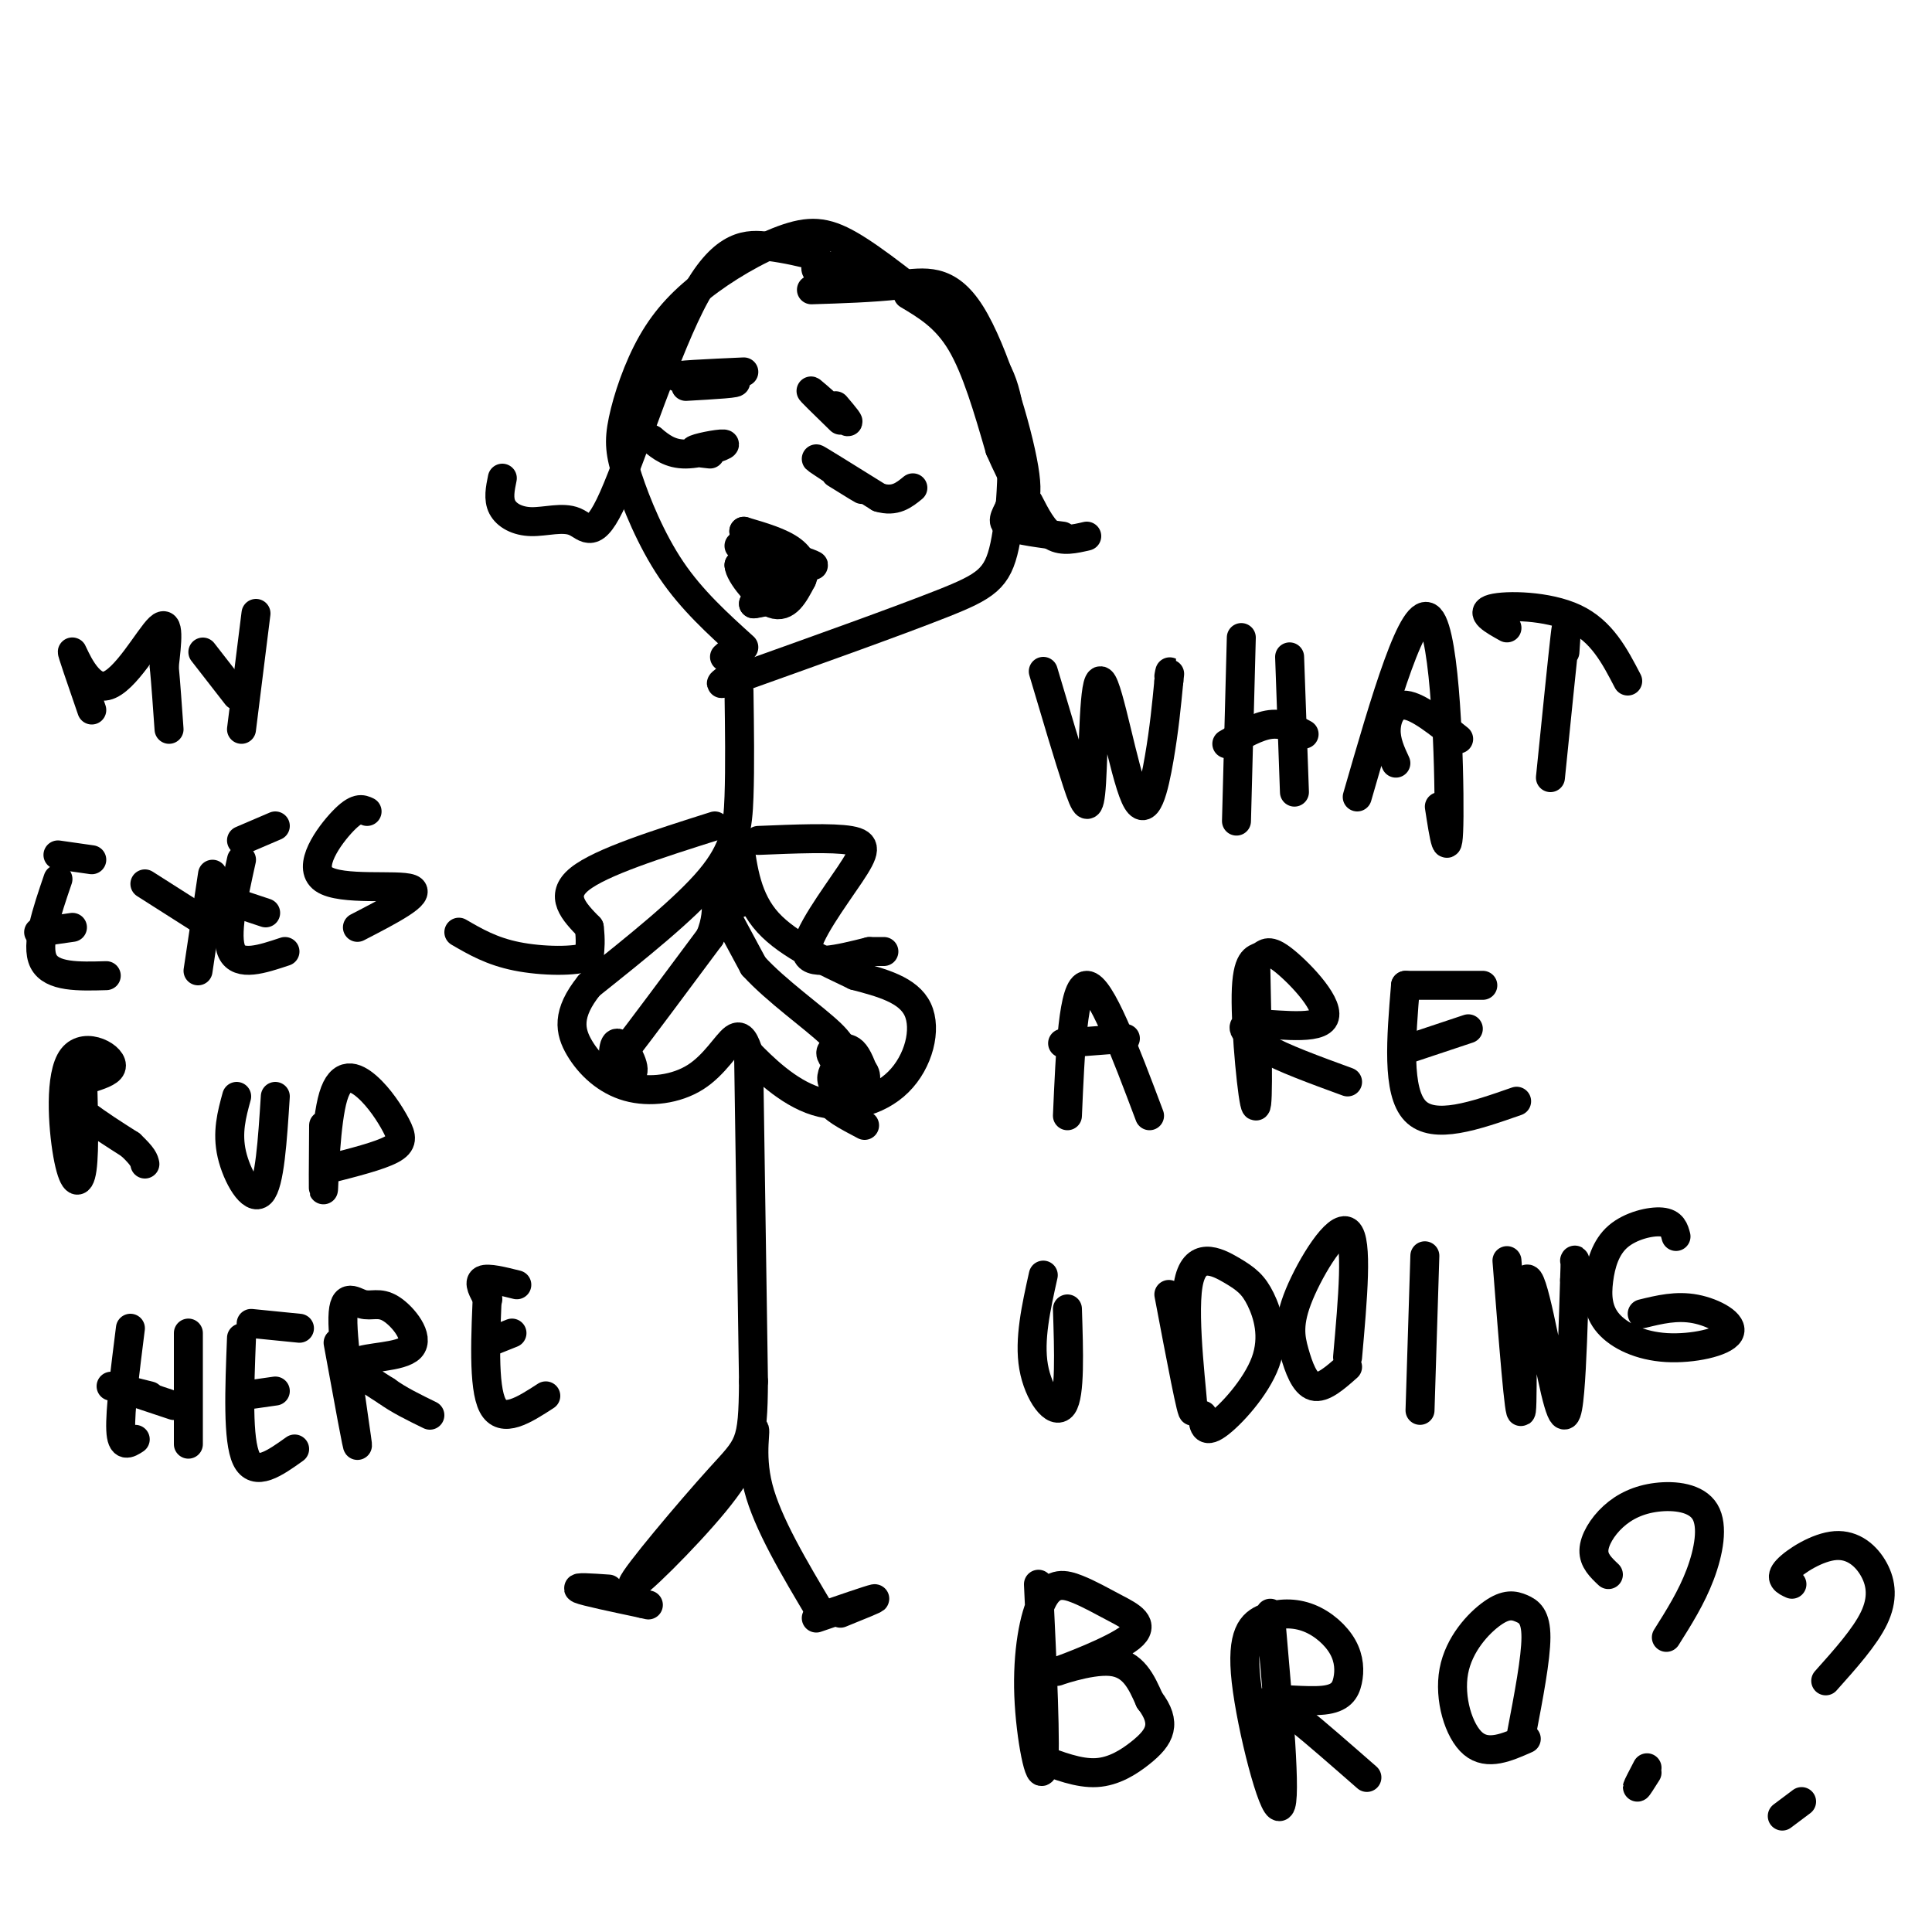 <svg viewBox='0 0 400 400' version='1.1' xmlns='http://www.w3.org/2000/svg' xmlns:xlink='http://www.w3.org/1999/xlink'><g fill='none' stroke='#000000' stroke-width='6' stroke-linecap='round' stroke-linejoin='round'><path d='M154,134c-5.382,-4.868 -10.764,-9.736 -15,-16c-4.236,-6.264 -7.326,-13.925 -9,-19c-1.674,-5.075 -1.930,-7.564 -1,-12c0.930,-4.436 3.048,-10.818 6,-16c2.952,-5.182 6.740,-9.162 12,-13c5.260,-3.838 11.993,-7.533 17,-9c5.007,-1.467 8.288,-0.705 14,3c5.712,3.705 13.856,10.352 22,17'/><path d='M200,69c5.426,4.987 7.990,8.955 9,17c1.010,8.045 0.464,20.166 -1,27c-1.464,6.834 -3.847,8.381 -13,12c-9.153,3.619 -25.077,9.309 -41,15'/><path d='M154,140c-7.089,2.556 -4.311,1.444 -3,0c1.311,-1.444 1.156,-3.222 1,-5'/><path d='M152,135c-0.167,-0.667 -1.083,0.167 -2,1'/><path d='M153,143c0.111,7.889 0.222,15.778 0,22c-0.222,6.222 -0.778,10.778 -6,17c-5.222,6.222 -15.111,14.111 -25,22'/><path d='M122,204c-4.732,5.867 -4.061,9.533 -2,13c2.061,3.467 5.511,6.733 10,8c4.489,1.267 10.016,0.533 14,-2c3.984,-2.533 6.424,-6.867 8,-8c1.576,-1.133 2.288,0.933 3,3'/><path d='M155,218c2.710,2.754 7.984,8.140 14,10c6.016,1.860 12.774,0.193 17,-4c4.226,-4.193 5.922,-10.912 4,-15c-1.922,-4.088 -7.461,-5.544 -13,-7'/><path d='M177,202c-5.756,-2.778 -13.644,-6.222 -18,-11c-4.356,-4.778 -5.178,-10.889 -6,-17'/><path d='M155,219c0.000,0.000 1.000,67.000 1,67'/><path d='M156,286c-0.094,13.338 -0.829,13.183 -7,20c-6.171,6.817 -17.777,20.604 -18,22c-0.223,1.396 10.936,-9.601 17,-17c6.064,-7.399 7.032,-11.199 8,-15'/><path d='M156,296c0.889,-0.822 -0.889,4.622 1,12c1.889,7.378 7.444,16.689 13,26'/><path d='M127,222c-0.083,-3.226 -0.167,-6.452 1,-6c1.167,0.452 3.583,4.583 3,6c-0.583,1.417 -4.167,0.119 -5,-1c-0.833,-1.119 1.083,-2.060 3,-3'/><path d='M129,218c3.500,-4.500 10.750,-14.250 18,-24'/><path d='M147,194c2.667,-6.400 0.333,-10.400 1,-9c0.667,1.400 4.333,8.200 8,15'/><path d='M156,200c4.711,5.178 12.489,10.622 16,14c3.511,3.378 2.756,4.689 2,6'/><path d='M174,220c-0.288,0.553 -2.008,-1.065 -2,-2c0.008,-0.935 1.745,-1.187 3,-1c1.255,0.187 2.027,0.813 3,3c0.973,2.187 2.147,5.935 1,7c-1.147,1.065 -4.613,-0.553 -6,-2c-1.387,-1.447 -0.693,-2.724 0,-4'/><path d='M173,221c1.014,-0.829 3.550,-0.903 5,0c1.450,0.903 1.813,2.781 0,4c-1.813,1.219 -5.804,1.777 -6,3c-0.196,1.223 3.402,3.112 7,5'/><path d='M153,187c0.000,0.000 -2.000,-5.000 -2,-5'/><path d='M216,139c2.632,8.879 5.265,17.757 7,23c1.735,5.243 2.573,6.850 3,0c0.427,-6.850 0.444,-22.156 2,-21c1.556,1.156 4.650,18.773 7,24c2.350,5.227 3.957,-1.935 5,-8c1.043,-6.065 1.521,-11.032 2,-16'/><path d='M242,141c0.333,-2.833 0.167,-1.917 0,-1'/><path d='M257,132c0.000,0.000 -1.000,38.000 -1,38'/><path d='M267,136c0.000,0.000 1.000,28.000 1,28'/><path d='M254,154c3.167,-1.833 6.333,-3.667 9,-4c2.667,-0.333 4.833,0.833 7,2'/><path d='M281,165c5.844,-20.222 11.689,-40.444 15,-37c3.311,3.444 4.089,30.556 4,41c-0.089,10.444 -1.044,4.222 -2,-2'/><path d='M289,158c-1.044,-2.244 -2.089,-4.489 -2,-7c0.089,-2.511 1.311,-5.289 4,-5c2.689,0.289 6.844,3.644 11,7'/><path d='M324,135c0.250,-3.667 0.500,-7.333 0,-3c-0.500,4.333 -1.750,16.667 -3,29'/><path d='M312,130c-2.911,-1.622 -5.822,-3.244 -3,-4c2.822,-0.756 11.378,-0.644 17,2c5.622,2.644 8.311,7.822 11,13'/><path d='M221,231c0.583,-13.500 1.167,-27.000 4,-27c2.833,0.000 7.917,13.500 13,27'/><path d='M220,216c0.000,0.000 13.000,-1.000 13,-1'/><path d='M260,200c0.303,14.637 0.606,29.274 0,29c-0.606,-0.274 -2.123,-15.457 -2,-23c0.123,-7.543 1.884,-7.444 3,-8c1.116,-0.556 1.588,-1.768 5,1c3.412,2.768 9.765,9.514 8,12c-1.765,2.486 -11.647,0.710 -15,1c-3.353,0.290 -0.176,2.645 3,5'/><path d='M262,217c3.333,2.000 10.167,4.500 17,7'/><path d='M291,204c-0.917,11.000 -1.833,22.000 2,26c3.833,4.000 12.417,1.000 21,-2'/><path d='M292,217c0.000,0.000 12.000,-4.000 12,-4'/><path d='M291,204c0.000,0.000 16.000,0.000 16,0'/><path d='M216,264c-1.489,6.689 -2.978,13.378 -2,19c0.978,5.622 4.422,10.178 6,8c1.578,-2.178 1.289,-11.089 1,-20'/><path d='M242,268c2.458,12.969 4.917,25.938 5,24c0.083,-1.938 -2.209,-18.782 -1,-26c1.209,-7.218 5.918,-4.810 9,-3c3.082,1.810 4.538,3.021 6,6c1.462,2.979 2.932,7.725 1,13c-1.932,5.275 -7.266,11.079 -10,13c-2.734,1.921 -2.867,-0.039 -3,-2'/><path d='M279,283c-2.555,2.265 -5.110,4.530 -7,4c-1.890,-0.530 -3.115,-3.853 -4,-7c-0.885,-3.147 -1.431,-6.116 1,-12c2.431,-5.884 7.837,-14.681 10,-13c2.163,1.681 1.081,13.841 0,26'/><path d='M295,260c0.000,0.000 -1.000,32.000 -1,32'/><path d='M312,261c1.314,16.820 2.628,33.640 3,31c0.372,-2.640 -0.199,-24.738 1,-27c1.199,-2.262 4.169,15.314 6,23c1.831,7.686 2.523,5.482 3,0c0.477,-5.482 0.738,-14.241 1,-23'/><path d='M326,265c0.167,-4.500 0.083,-4.250 0,-4'/><path d='M347,256c-0.369,-1.396 -0.737,-2.792 -3,-3c-2.263,-0.208 -6.420,0.771 -9,3c-2.580,2.229 -3.582,5.706 -4,9c-0.418,3.294 -0.253,6.405 2,9c2.253,2.595 6.594,4.675 12,5c5.406,0.325 11.879,-1.105 13,-3c1.121,-1.895 -3.108,-4.256 -7,-5c-3.892,-0.744 -7.446,0.128 -11,1'/><path d='M215,328c0.809,17.175 1.619,34.350 1,38c-0.619,3.650 -2.666,-6.227 -3,-15c-0.334,-8.773 1.046,-16.444 3,-20c1.954,-3.556 4.482,-2.998 7,-2c2.518,0.998 5.026,2.436 8,4c2.974,1.564 6.416,3.254 3,6c-3.416,2.746 -13.689,6.547 -15,7c-1.311,0.453 6.340,-2.442 11,-2c4.660,0.442 6.330,4.221 8,8'/><path d='M238,352c1.828,2.367 2.397,4.284 2,6c-0.397,1.716 -1.761,3.231 -4,5c-2.239,1.769 -5.354,3.791 -9,4c-3.646,0.209 -7.823,-1.396 -12,-3'/><path d='M263,334c1.701,19.466 3.401,38.931 2,40c-1.401,1.069 -5.904,-16.259 -7,-26c-1.096,-9.741 1.216,-11.894 4,-13c2.784,-1.106 6.039,-1.165 9,0c2.961,1.165 5.628,3.552 7,6c1.372,2.448 1.450,4.955 1,7c-0.450,2.045 -1.429,3.627 -5,4c-3.571,0.373 -9.735,-0.465 -11,0c-1.265,0.465 2.367,2.232 6,4'/><path d='M269,356c3.333,2.667 8.667,7.333 14,12'/><path d='M316,360c-3.994,1.770 -7.989,3.539 -11,1c-3.011,-2.539 -5.039,-9.388 -4,-15c1.039,-5.612 5.144,-9.989 8,-12c2.856,-2.011 4.461,-1.657 6,-1c1.539,0.657 3.011,1.616 3,6c-0.011,4.384 -1.506,12.192 -3,20'/><path d='M333,326c-1.528,-1.444 -3.056,-2.888 -3,-5c0.056,-2.112 1.697,-4.892 4,-7c2.303,-2.108 5.267,-3.544 9,-4c3.733,-0.456 8.236,0.070 10,3c1.764,2.930 0.790,8.266 -1,13c-1.790,4.734 -4.395,8.867 -7,13'/><path d='M341,367c-1.000,1.583 -2.000,3.167 -2,3c0.000,-0.167 1.000,-2.083 2,-4'/><path d='M371,328c-1.329,-0.609 -2.657,-1.219 -1,-3c1.657,-1.781 6.300,-4.735 10,-5c3.700,-0.265 6.458,2.159 8,5c1.542,2.841 1.869,6.097 0,10c-1.869,3.903 -5.935,8.451 -10,13'/><path d='M373,373c0.000,0.000 -4.000,3.000 -4,3'/><path d='M148,171c-11.833,3.750 -23.667,7.500 -28,11c-4.333,3.500 -1.167,6.750 2,10'/><path d='M122,192c0.333,2.667 0.167,4.333 0,6'/><path d='M122,198c-2.800,1.156 -9.800,1.044 -15,0c-5.200,-1.044 -8.600,-3.022 -12,-5'/><path d='M157,174c7.685,-0.315 15.369,-0.631 19,0c3.631,0.631 3.208,2.208 0,7c-3.208,4.792 -9.202,12.798 -9,16c0.202,3.202 6.601,1.601 13,0'/><path d='M180,197c2.667,0.000 2.833,0.000 3,0'/><path d='M153,113c6.667,1.833 13.333,3.667 15,4c1.667,0.333 -1.667,-0.833 -5,-2'/><path d='M163,115c-2.196,-0.316 -5.187,-0.105 -6,-1c-0.813,-0.895 0.550,-2.895 2,-2c1.450,0.895 2.986,4.684 2,6c-0.986,1.316 -4.493,0.158 -8,-1'/><path d='M153,117c0.044,1.844 4.156,6.956 7,8c2.844,1.044 4.422,-1.978 6,-5'/><path d='M166,120c0.933,-1.933 0.267,-4.267 -2,-6c-2.267,-1.733 -6.133,-2.867 -10,-4'/><path d='M154,110c0.476,0.631 6.667,4.208 9,7c2.333,2.792 0.810,4.798 -1,6c-1.810,1.202 -3.905,1.601 -6,2'/><path d='M156,125c-0.167,0.167 2.417,-0.417 5,-1'/><path d='M147,94c-2.143,-0.232 -4.286,-0.464 -3,-1c1.286,-0.536 6.000,-1.375 6,-1c0.000,0.375 -4.714,1.964 -8,2c-3.286,0.036 -5.143,-1.482 -7,-3'/><path d='M135,91c-2.000,-1.000 -3.500,-2.000 -5,-3'/><path d='M173,98c3.400,2.111 6.800,4.222 5,3c-1.800,-1.222 -8.800,-5.778 -9,-6c-0.200,-0.222 6.400,3.889 13,8'/><path d='M182,103c3.333,1.000 5.167,-0.500 7,-2'/><path d='M154,77c-7.467,0.333 -14.933,0.667 -14,1c0.933,0.333 10.267,0.667 12,1c1.733,0.333 -4.133,0.667 -10,1'/><path d='M173,84c1.756,2.067 3.511,4.133 2,3c-1.511,-1.133 -6.289,-5.467 -7,-6c-0.711,-0.533 2.644,2.733 6,6'/><path d='M169,53c-2.995,-0.743 -5.989,-1.486 -10,-2c-4.011,-0.514 -9.037,-0.799 -15,10c-5.963,10.799 -12.863,32.684 -17,42c-4.137,9.316 -5.511,6.064 -8,5c-2.489,-1.064 -6.093,0.060 -9,0c-2.907,-0.060 -5.116,-1.303 -6,-3c-0.884,-1.697 -0.442,-3.849 0,-6'/><path d='M168,60c6.256,-0.196 12.512,-0.393 18,-1c5.488,-0.607 10.208,-1.625 15,6c4.792,7.625 9.655,23.893 11,32c1.345,8.107 -0.827,8.054 -3,8'/><path d='M209,105c-0.956,2.044 -1.844,3.156 0,4c1.844,0.844 6.422,1.422 11,2'/><path d='M19,147c-2.161,-6.268 -4.321,-12.536 -4,-12c0.321,0.536 3.125,7.875 7,7c3.875,-0.875 8.821,-9.964 11,-12c2.179,-2.036 1.589,2.982 1,8'/><path d='M34,138c0.333,3.500 0.667,8.250 1,13'/><path d='M53,127c0.000,0.000 -3.000,24.000 -3,24'/><path d='M42,135c0.000,0.000 7.000,9.000 7,9'/><path d='M12,182c-2.333,6.833 -4.667,13.667 -3,17c1.667,3.333 7.333,3.167 13,3'/><path d='M8,193c0.000,0.000 7.000,-1.000 7,-1'/><path d='M12,177c0.000,0.000 7.000,1.000 7,1'/><path d='M44,181c0.000,0.000 -3.000,20.000 -3,20'/><path d='M30,183c0.000,0.000 11.000,7.000 11,7'/><path d='M50,178c-1.750,7.917 -3.500,15.833 -2,19c1.500,3.167 6.250,1.583 11,0'/><path d='M49,187c0.000,0.000 6.000,2.000 6,2'/><path d='M50,174c0.000,0.000 7.000,-3.000 7,-3'/><path d='M76,168c-1.060,-0.500 -2.119,-1.000 -5,2c-2.881,3.000 -7.583,9.500 -4,12c3.583,2.500 15.452,1.000 18,2c2.548,1.000 -4.226,4.500 -11,8'/><path d='M17,220c0.280,9.021 0.561,18.042 0,22c-0.561,3.958 -1.962,2.853 -3,-3c-1.038,-5.853 -1.711,-16.456 1,-20c2.711,-3.544 8.807,-0.031 8,2c-0.807,2.031 -8.516,2.580 -9,5c-0.484,2.420 6.258,6.710 13,11'/><path d='M27,237c2.667,2.500 2.833,3.250 3,4'/><path d='M49,227c-1.022,3.733 -2.044,7.467 -1,12c1.044,4.533 4.156,9.867 6,8c1.844,-1.867 2.422,-10.933 3,-20'/><path d='M67,233c-0.059,7.529 -0.119,15.059 0,13c0.119,-2.059 0.416,-13.706 2,-19c1.584,-5.294 4.456,-4.233 7,-2c2.544,2.233 4.762,5.640 6,8c1.238,2.360 1.497,3.674 -1,5c-2.497,1.326 -7.748,2.663 -13,4'/><path d='M27,275c-1.083,8.583 -2.167,17.167 -2,21c0.167,3.833 1.583,2.917 3,2'/><path d='M39,276c0.000,0.000 0.000,23.000 0,23'/><path d='M23,287c0.000,0.000 8.000,2.000 8,2'/><path d='M50,277c-0.417,10.583 -0.833,21.167 1,25c1.833,3.833 5.917,0.917 10,-2'/><path d='M50,289c0.000,0.000 7.000,-1.000 7,-1'/><path d='M52,274c0.000,0.000 10.000,1.000 10,1'/><path d='M70,278c2.119,11.594 4.237,23.187 4,21c-0.237,-2.187 -2.830,-18.156 -3,-25c-0.170,-6.844 2.084,-4.563 4,-4c1.916,0.563 3.493,-0.591 6,1c2.507,1.591 5.944,5.928 4,8c-1.944,2.072 -9.270,1.878 -11,3c-1.730,1.122 2.135,3.561 6,6'/><path d='M80,288c2.500,1.833 5.750,3.417 9,5'/><path d='M101,266c-0.500,10.583 -1.000,21.167 1,25c2.000,3.833 6.500,0.917 11,-2'/><path d='M101,278c0.000,0.000 5.000,-2.000 5,-2'/><path d='M101,269c-1.000,-1.750 -2.000,-3.500 -1,-4c1.000,-0.500 4.000,0.250 7,1'/><path d='M36,291c0.000,0.000 -9.000,-3.000 -9,-3'/><path d='M213,104c1.500,2.917 3.000,5.833 5,7c2.000,1.167 4.500,0.583 7,0'/><path d='M126,329c-3.583,-0.250 -7.167,-0.500 -6,0c1.167,0.500 7.083,1.750 13,3'/><path d='M133,332c2.167,0.500 1.083,0.250 0,0'/><path d='M174,334c3.917,-1.583 7.833,-3.167 7,-3c-0.833,0.167 -6.417,2.083 -12,4'/><path d='M188,61c3.917,2.333 7.833,4.667 11,10c3.167,5.333 5.583,13.667 8,22'/><path d='M207,93c2.667,6.167 5.333,10.583 8,15'/><path d='M171,58c-1.622,-1.444 -3.244,-2.889 -1,-3c2.244,-0.111 8.356,1.111 10,2c1.644,0.889 -1.178,1.444 -4,2'/></g>
</svg>